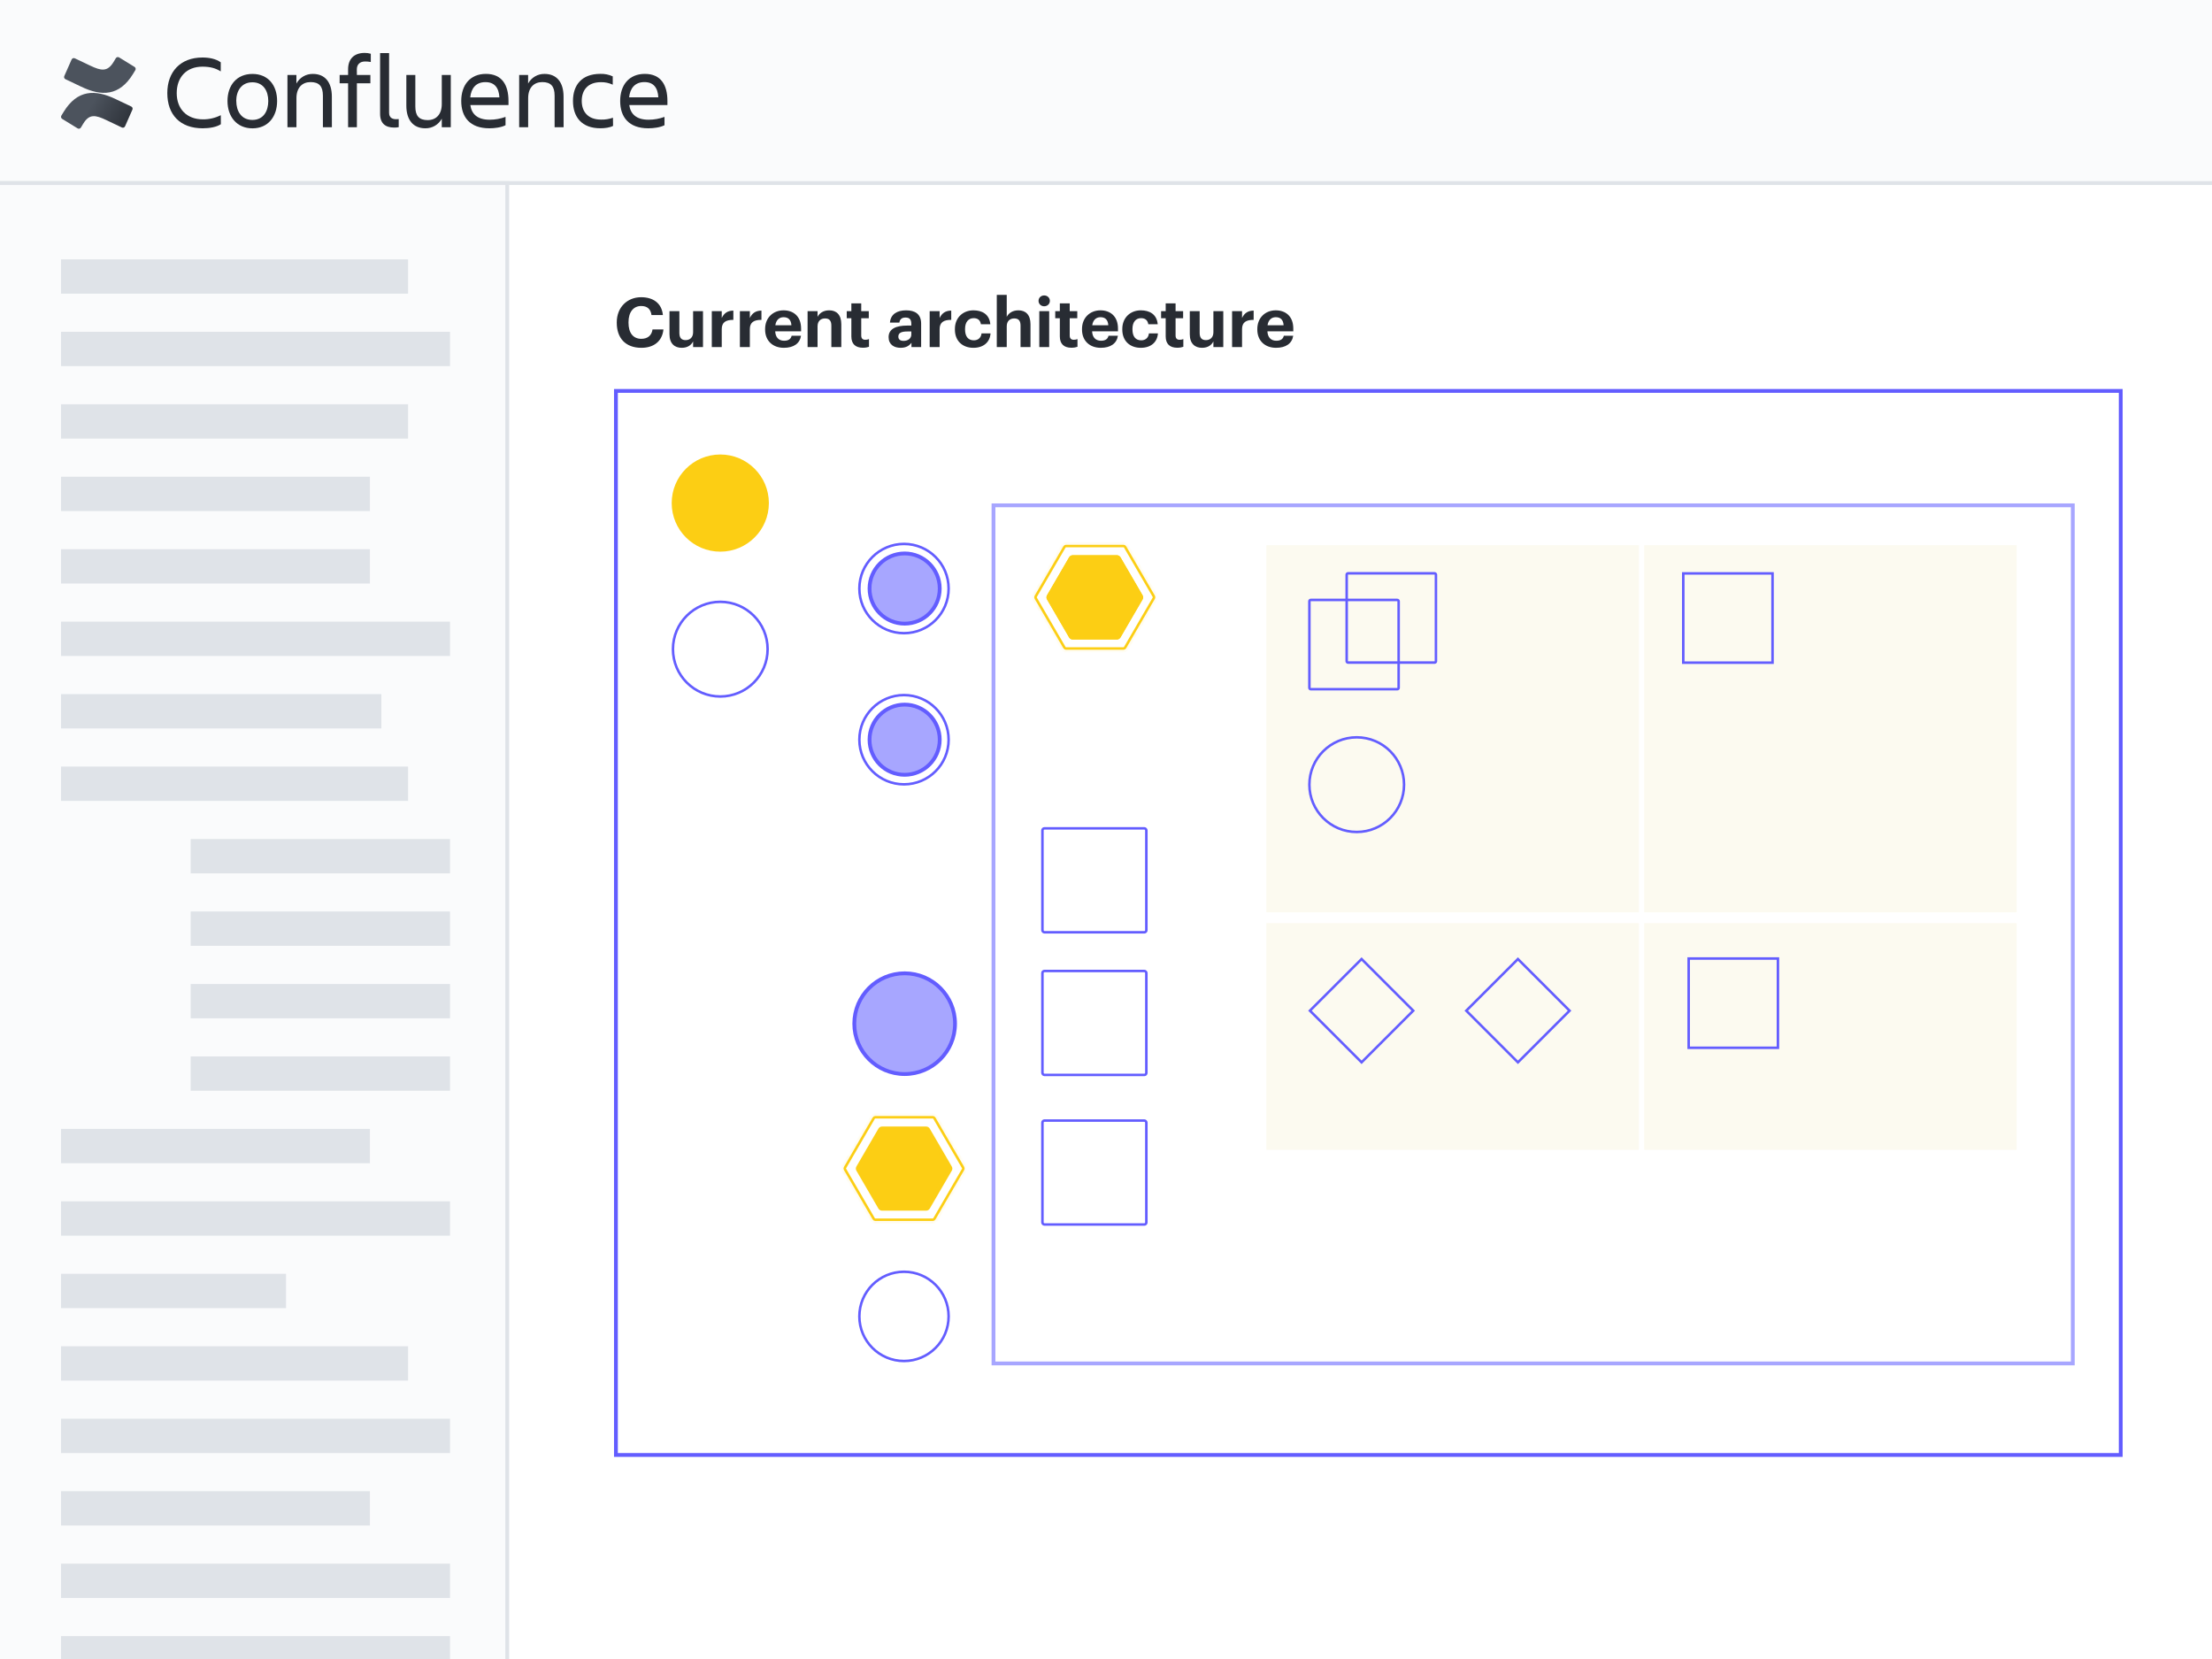 <svg width="580" height="435" viewBox="0 0 580 435" fill="none" xmlns="http://www.w3.org/2000/svg">
<rect x="0" y="0" width="580" height="435" fill="#808080" stroke="none"/>
<g clip-path="url(#clip0)">
<rect width="580" height="435" fill="white"/>
<rect x="-7" y="-6" width="598" height="54" fill="#FAFBFC" stroke="#DFE3E8"/>
<rect x="-20" y="48" width="153" height="403" fill="#FAFBFC" stroke="#DFE3E8"/>
<path d="M57.909 32.57C56.784 33.312 55.002 33.639 53.139 33.639C47.219 33.639 43.87 30.075 43.87 24.401C43.87 18.918 47.216 15.08 53.083 15.08C54.837 15.08 56.591 15.41 57.881 16.341V18.725C56.591 17.902 55.167 17.479 53.083 17.479C48.861 17.479 46.338 20.283 46.338 24.414C46.338 28.545 48.942 31.296 53.22 31.296C54.843 31.31 56.446 30.934 57.893 30.199L57.909 32.57Z" fill="#282C33"/>
<path d="M59.65 26.486C59.65 22.373 62.065 19.386 66.193 19.386C70.321 19.386 72.661 22.373 72.661 26.486C72.661 30.598 70.278 33.652 66.193 33.652C62.109 33.652 59.65 30.598 59.65 26.486ZM61.956 26.486C61.956 29.09 63.243 31.446 66.177 31.446C69.112 31.446 70.343 29.09 70.343 26.486C70.343 23.881 69.081 21.579 66.177 21.579C63.274 21.579 61.94 23.878 61.94 26.486H61.956Z" fill="#282C33"/>
<path d="M87.023 33.365H84.668V25.087C84.668 22.619 83.68 21.523 81.431 21.523C79.25 21.523 77.73 22.974 77.73 25.744V33.365H75.371V19.656H77.72V21.903C78.141 21.125 78.768 20.477 79.532 20.033C80.297 19.588 81.17 19.363 82.054 19.382C85.207 19.382 87.014 21.563 87.014 25.33L87.023 33.365Z" fill="#282C33"/>
<path d="M93.579 19.66H97.115V21.84H93.579V33.368H91.273V21.84H89.055V19.66H91.273V18.152C91.273 15.6 92.7 13.874 95.635 13.874C96.172 13.871 96.707 13.945 97.224 14.092V16.258C96.736 16.165 96.24 16.119 95.744 16.12C94.289 16.12 93.563 16.971 93.563 18.205L93.579 19.66Z" fill="#282C33"/>
<path d="M103.336 33.449C101.09 33.449 99.663 32.38 99.663 29.857V13.927H102.022V29.582C102.022 30.829 102.844 31.256 103.857 31.256C104.086 31.26 104.316 31.25 104.545 31.227V33.34C104.148 33.424 103.742 33.46 103.336 33.449Z" fill="#282C33"/>
<path d="M106.545 19.66H108.903V27.928C108.903 30.396 109.888 31.492 112.137 31.492C114.318 31.492 115.839 30.041 115.839 27.271V19.66H118.197V33.368H115.839V31.119C115.418 31.896 114.792 32.543 114.028 32.988C113.264 33.432 112.392 33.658 111.508 33.639C108.355 33.639 106.545 31.458 106.545 27.692V19.66Z" fill="#282C33"/>
<path d="M128.314 33.639C123.186 33.639 120.939 30.679 120.939 26.473C120.939 22.333 123.242 19.373 127.41 19.373C131.632 19.373 133.33 22.305 133.33 26.473V27.554H123.323C123.653 29.885 125.161 31.393 128.395 31.393C129.814 31.391 131.222 31.14 132.554 30.651V32.832C131.439 33.421 129.713 33.639 128.314 33.639ZM123.298 25.539H130.947C130.809 22.987 129.657 21.535 127.298 21.535C124.806 21.523 123.544 23.14 123.298 25.526V25.539Z" fill="#282C33"/>
<path d="M147.78 33.365H145.422V25.087C145.422 22.619 144.434 21.523 142.188 21.523C140.007 21.523 138.486 22.975 138.486 25.744V33.365H136.128V19.657H138.474V21.903C138.894 21.125 139.52 20.478 140.284 20.033C141.048 19.588 141.921 19.363 142.805 19.382C145.957 19.382 147.768 21.563 147.768 25.33L147.78 33.365Z" fill="#282C33"/>
<path d="M160.747 33.01C159.925 33.449 158.663 33.633 157.404 33.633C152.522 33.633 150.238 30.673 150.238 26.467C150.238 22.326 152.513 19.367 157.404 19.367C158.528 19.329 159.645 19.554 160.666 20.024V22.205C159.693 21.747 158.626 21.522 157.55 21.548C153.989 21.548 152.534 23.794 152.534 26.455C152.534 29.115 154.014 31.362 157.607 31.362C158.667 31.389 159.723 31.221 160.722 30.866L160.747 33.01Z" fill="#282C33"/>
<path d="M169.988 33.639C164.86 33.639 162.613 30.679 162.613 26.473C162.613 22.333 164.916 19.373 169.081 19.373C173.303 19.373 175.001 22.305 175.001 26.473V27.554H164.997C165.327 29.885 166.835 31.393 170.069 31.393C171.491 31.391 172.902 31.14 174.237 30.651V32.832C173.113 33.421 171.387 33.639 169.988 33.639ZM164.956 25.526H172.62C172.48 22.974 171.331 21.523 168.972 21.523C166.477 21.523 165.218 23.14 164.956 25.526Z" fill="#282C33"/>
<path d="M16.709 29.305C16.507 29.617 16.279 30.018 16.086 30.321C16.003 30.462 15.979 30.629 16.019 30.788C16.058 30.946 16.159 31.083 16.298 31.168L20.348 33.66C20.419 33.704 20.497 33.733 20.578 33.746C20.66 33.759 20.744 33.755 20.824 33.736C20.904 33.716 20.98 33.68 21.046 33.631C21.113 33.582 21.169 33.52 21.211 33.449C21.373 33.178 21.582 32.826 21.809 32.452C23.414 29.8 25.028 30.124 27.938 31.517L31.95 33.427C32.026 33.463 32.107 33.483 32.191 33.487C32.274 33.49 32.357 33.477 32.435 33.448C32.513 33.419 32.585 33.375 32.646 33.318C32.706 33.26 32.755 33.192 32.788 33.115L34.717 28.754C34.786 28.604 34.793 28.433 34.736 28.278C34.68 28.124 34.564 27.998 34.415 27.928C33.564 27.529 31.879 26.735 30.365 26.003C24.897 23.361 20.258 23.535 16.709 29.305Z" fill="url(#paint0_linear)"/>
<path d="M34.867 19.408C35.069 19.096 35.3 18.694 35.49 18.389C35.572 18.249 35.596 18.082 35.557 17.924C35.518 17.767 35.419 17.63 35.281 17.545L31.231 15.052C31.16 15.009 31.082 14.98 31 14.967C30.919 14.954 30.835 14.957 30.755 14.977C30.675 14.997 30.599 15.032 30.532 15.082C30.466 15.131 30.41 15.193 30.368 15.264C30.209 15.538 30 15.887 29.77 16.264C28.153 18.894 26.539 18.582 23.632 17.199L19.616 15.289C19.541 15.253 19.459 15.233 19.376 15.229C19.293 15.225 19.209 15.238 19.131 15.268C19.053 15.296 18.982 15.341 18.921 15.398C18.86 15.455 18.812 15.524 18.778 15.601L16.849 19.962C16.788 20.109 16.786 20.274 16.843 20.423C16.899 20.572 17.011 20.694 17.155 20.763C18.002 21.162 19.688 21.959 21.205 22.688C26.682 25.352 31.321 25.174 34.867 19.408Z" fill="url(#paint1_linear)"/>
<rect x="16" y="68" width="91" height="9" fill="#DFE3E8"/>
<rect x="16" y="144" width="81" height="9" fill="#DFE3E8"/>
<rect x="16" y="334" width="59" height="9" fill="#DFE3E8"/>
<rect x="50" y="220" width="68" height="9" fill="#DFE3E8"/>
<rect x="16" y="87" width="102" height="9" fill="#DFE3E8"/>
<rect x="16" y="163" width="102" height="9" fill="#DFE3E8"/>
<rect x="16" y="353" width="91" height="9" fill="#DFE3E8"/>
<rect x="50" y="239" width="68" height="9" fill="#DFE3E8"/>
<rect x="16" y="106" width="91" height="9" fill="#DFE3E8"/>
<rect x="16" y="296" width="81" height="9" fill="#DFE3E8"/>
<rect x="16" y="182" width="84" height="9" fill="#DFE3E8"/>
<rect x="16" y="372" width="102" height="9" fill="#DFE3E8"/>
<rect x="16" y="410" width="102" height="9" fill="#DFE3E8"/>
<rect x="50" y="258" width="68" height="9" fill="#DFE3E8"/>
<rect x="16" y="125" width="81" height="9" fill="#DFE3E8"/>
<rect x="16" y="315" width="102" height="9" fill="#DFE3E8"/>
<rect x="16" y="391" width="81" height="9" fill="#DFE3E8"/>
<rect x="16" y="201" width="91" height="9" fill="#DFE3E8"/>
<rect x="16" y="429" width="102" height="9" fill="#DFE3E8"/>
<rect x="50" y="277" width="68" height="9" fill="#DFE3E8"/>
<path d="M168.182 91.198C171.35 91.198 173.636 89.56 173.96 86.374H171.098C170.864 88.03 169.748 88.84 168.146 88.84C166.022 88.84 164.798 87.292 164.798 84.628V84.484C164.798 81.82 166.094 80.236 168.128 80.236C169.748 80.236 170.612 81.064 170.828 82.612H173.816C173.51 79.444 171.206 77.932 168.11 77.932C164.456 77.932 161.72 80.596 161.72 84.502V84.646C161.72 88.606 163.97 91.198 168.182 91.198ZM178.749 91.198C180.297 91.198 181.251 90.478 181.737 89.524V91H184.329V81.586H181.737V87.112C181.737 88.498 180.873 89.182 179.775 89.182C178.659 89.182 178.137 88.57 178.137 87.292V81.586H175.545V87.652C175.545 90.118 176.913 91.198 178.749 91.198ZM186.638 91H189.248V86.284C189.248 84.484 190.364 83.854 192.29 83.872V81.442C190.76 81.46 189.842 82.126 189.248 83.386V81.586H186.638V91ZM194.004 91H196.614V86.284C196.614 84.484 197.73 83.854 199.656 83.872V81.442C198.126 81.46 197.208 82.126 196.614 83.386V81.586H194.004V91ZM205.531 91.198C208.105 91.198 209.725 90.064 210.031 88.03H207.565C207.403 88.822 206.809 89.344 205.603 89.344C204.181 89.344 203.335 88.444 203.263 86.878H210.049V86.158C210.049 82.792 207.889 81.37 205.459 81.37C202.723 81.37 200.617 83.296 200.617 86.266V86.41C200.617 89.416 202.687 91.198 205.531 91.198ZM203.299 85.276C203.497 83.944 204.289 83.17 205.459 83.17C206.701 83.17 207.421 83.854 207.511 85.276H203.299ZM211.757 91H214.367V85.564C214.367 84.178 215.213 83.494 216.329 83.494C217.481 83.494 217.985 84.106 217.985 85.384V91H220.595V85.006C220.595 82.486 219.281 81.37 217.427 81.37C215.861 81.37 214.835 82.144 214.367 83.08V81.586H211.757V91ZM226.27 91.18C226.972 91.18 227.494 91.054 227.854 90.928V88.912C227.548 89.038 227.26 89.092 226.864 89.092C226.198 89.092 225.82 88.732 225.82 87.976V83.44H227.8V81.586H225.82V79.552H223.228V81.586H222.022V83.44H223.228V88.21C223.228 90.172 224.29 91.18 226.27 91.18ZM236.145 91.198C237.621 91.198 238.449 90.622 238.989 89.866V91H241.527V84.862C241.527 82.306 239.889 81.37 237.585 81.37C235.281 81.37 233.517 82.36 233.355 84.592H235.821C235.929 83.782 236.397 83.26 237.423 83.26C238.611 83.26 238.953 83.872 238.953 84.988V85.366H237.891C235.011 85.366 232.995 86.194 232.995 88.39C232.995 90.37 234.435 91.198 236.145 91.198ZM236.919 89.38C235.965 89.38 235.551 88.93 235.551 88.246C235.551 87.238 236.433 86.914 237.945 86.914H238.953V87.706C238.953 88.75 238.071 89.38 236.919 89.38ZM243.767 91H246.377V86.284C246.377 84.484 247.493 83.854 249.419 83.872V81.442C247.889 81.46 246.971 82.126 246.377 83.386V81.586H243.767V91ZM255.223 91.198C257.959 91.198 259.579 89.65 259.723 87.418H257.365C257.239 88.624 256.393 89.236 255.349 89.236C253.891 89.236 253.045 88.264 253.045 86.374V86.23C253.045 84.43 253.945 83.422 255.295 83.422C256.357 83.422 257.023 83.926 257.203 85.024H259.669C259.435 82.324 257.419 81.37 255.241 81.37C252.559 81.37 250.381 83.224 250.381 86.266V86.41C250.381 89.488 252.469 91.198 255.223 91.198ZM261.363 91H263.973V85.564C263.973 84.178 264.819 83.494 265.935 83.494C267.087 83.494 267.591 84.106 267.591 85.384V91H270.201V85.006C270.201 82.486 268.887 81.37 267.033 81.37C265.467 81.37 264.441 82.144 263.973 83.08V77.32H261.363V91ZM272.509 91H275.101V81.586H272.509V91ZM273.787 80.308C274.633 80.308 275.281 79.696 275.281 78.886C275.281 78.076 274.633 77.464 273.787 77.464C272.959 77.464 272.311 78.076 272.311 78.886C272.311 79.696 272.959 80.308 273.787 80.308ZM280.938 91.18C281.64 91.18 282.162 91.054 282.522 90.928V88.912C282.216 89.038 281.928 89.092 281.532 89.092C280.866 89.092 280.488 88.732 280.488 87.976V83.44H282.468V81.586H280.488V79.552H277.896V81.586H276.69V83.44H277.896V88.21C277.896 90.172 278.958 91.18 280.938 91.18ZM288.623 91.198C291.197 91.198 292.817 90.064 293.123 88.03H290.657C290.495 88.822 289.901 89.344 288.695 89.344C287.273 89.344 286.427 88.444 286.355 86.878H293.141V86.158C293.141 82.792 290.981 81.37 288.551 81.37C285.815 81.37 283.709 83.296 283.709 86.266V86.41C283.709 89.416 285.779 91.198 288.623 91.198ZM286.391 85.276C286.589 83.944 287.381 83.17 288.551 83.17C289.793 83.17 290.513 83.854 290.603 85.276H286.391ZM299.115 91.198C301.851 91.198 303.471 89.65 303.615 87.418H301.257C301.131 88.624 300.285 89.236 299.241 89.236C297.783 89.236 296.937 88.264 296.937 86.374V86.23C296.937 84.43 297.837 83.422 299.187 83.422C300.249 83.422 300.915 83.926 301.095 85.024H303.561C303.327 82.324 301.311 81.37 299.133 81.37C296.451 81.37 294.273 83.224 294.273 86.266V86.41C294.273 89.488 296.361 91.198 299.115 91.198ZM308.694 91.18C309.396 91.18 309.918 91.054 310.278 90.928V88.912C309.972 89.038 309.684 89.092 309.288 89.092C308.622 89.092 308.244 88.732 308.244 87.976V83.44H310.224V81.586H308.244V79.552H305.652V81.586H304.446V83.44H305.652V88.21C305.652 90.172 306.714 91.18 308.694 91.18ZM315.173 91.198C316.721 91.198 317.675 90.478 318.161 89.524V91H320.753V81.586H318.161V87.112C318.161 88.498 317.297 89.182 316.199 89.182C315.083 89.182 314.561 88.57 314.561 87.292V81.586H311.969V87.652C311.969 90.118 313.337 91.198 315.173 91.198ZM323.062 91H325.672V86.284C325.672 84.484 326.788 83.854 328.714 83.872V81.442C327.184 81.46 326.266 82.126 325.672 83.386V81.586H323.062V91ZM334.59 91.198C337.164 91.198 338.784 90.064 339.09 88.03H336.624C336.462 88.822 335.868 89.344 334.662 89.344C333.24 89.344 332.394 88.444 332.322 86.878H339.108V86.158C339.108 82.792 336.948 81.37 334.518 81.37C331.782 81.37 329.676 83.296 329.676 86.266V86.41C329.676 89.416 331.746 91.198 334.59 91.198ZM332.358 85.276C332.556 83.944 333.348 83.17 334.518 83.17C335.76 83.17 336.48 83.854 336.57 85.276H332.358Z" fill="#282C33"/>
<rect x="260.5" y="132.5" width="283" height="225" stroke="#A7A6FF"/>
<circle cx="237.201" cy="154.321" r="9.201" fill="#A7A6FF"/>
<circle cx="237.201" cy="154.321" r="9.201" stroke="#635DFF"/>
<circle cx="237.032" cy="154.322" r="11.702" stroke="#635DFF" stroke-width="0.66"/>
<circle cx="237.201" cy="193.956" r="9.201" fill="#A7A6FF"/>
<circle cx="237.201" cy="193.956" r="9.201" stroke="#635DFF"/>
<circle cx="237.208" cy="268.415" r="13.207" fill="#A7A6FF"/>
<circle cx="237.208" cy="268.415" r="13.207" stroke="#635DFF"/>
<circle cx="237.032" cy="193.956" r="11.702" stroke="#635DFF" stroke-width="0.66"/>
<circle cx="237.032" cy="345.164" r="11.702" stroke="#635DFF" stroke-width="0.66"/>
<circle cx="188.863" cy="131.91" r="12.74" fill="#FCCE14"/>
<circle cx="188.863" cy="170.212" r="12.41" stroke="#635DFF" stroke-width="0.66"/>
<mask id="path-45-inside-1" fill="white">
<rect x="276.387" y="257.785" width="21.017" height="21.017" rx="0.648"/>
</mask>
<rect x="276.387" y="257.785" width="21.017" height="21.017" rx="0.648" fill="#635DFF" stroke="#635DFF" stroke-width="1.321" mask="url(#path-45-inside-1)"/>
<rect x="273.33" y="254.598" width="27.252" height="27.252" rx="0.531" stroke="#635DFF" stroke-width="0.66"/>
<mask id="path-47-inside-2" fill="white">
<rect x="276.387" y="297.007" width="21.017" height="21.017" rx="0.648"/>
</mask>
<rect x="276.387" y="297.007" width="21.017" height="21.017" rx="0.648" fill="#635DFF" stroke="#635DFF" stroke-width="1.321" mask="url(#path-47-inside-2)"/>
<rect x="273.33" y="293.82" width="27.252" height="27.252" rx="0.531" stroke="#635DFF" stroke-width="0.66"/>
<mask id="path-49-inside-3" fill="white">
<rect x="276.387" y="220.384" width="21.017" height="21.017" rx="0.648"/>
</mask>
<rect x="276.387" y="220.384" width="21.017" height="21.017" rx="0.648" fill="#635DFF" stroke="#635DFF" stroke-width="1.321" mask="url(#path-49-inside-3)"/>
<rect x="273.33" y="217.198" width="27.252" height="27.252" rx="0.531" stroke="#635DFF" stroke-width="0.66"/>
<path d="M231.281 295.885C231.068 295.885 230.872 295.998 230.765 296.182L224.992 306.114C224.884 306.299 224.884 306.528 224.992 306.714L230.765 316.646C230.872 316.829 231.068 316.942 231.281 316.942H242.835C243.048 316.942 243.244 316.829 243.351 316.646L249.125 306.714C249.232 306.528 249.232 306.299 249.125 306.114L243.351 296.182C243.244 295.998 243.048 295.885 242.835 295.885H231.281Z" fill="#FCCE14"/>
<path d="M231.281 295.885C231.068 295.885 230.872 295.998 230.765 296.182L224.992 306.114C224.884 306.299 224.884 306.528 224.992 306.714L230.765 316.646C230.872 316.829 231.068 316.942 231.281 316.942H242.835C243.048 316.942 243.244 316.829 243.351 316.646L249.125 306.714C249.232 306.528 249.232 306.299 249.125 306.114L243.351 296.182C243.244 295.998 243.048 295.885 242.835 295.885H231.281Z" stroke="#FCCE14"/>
<mask id="path-52-inside-4" fill="white">
<path d="M242.817 316.909C243.03 316.909 243.226 316.796 243.333 316.612L249.087 306.713C249.194 306.528 249.194 306.299 249.087 306.114L243.333 296.215C243.226 296.032 243.03 295.919 242.817 295.919H231.303C231.091 295.919 230.894 296.032 230.787 296.215L225.034 306.114C224.926 306.299 224.926 306.528 225.034 306.713L230.787 316.612C230.894 316.796 231.091 316.909 231.303 316.909H242.817ZM243.373 316.679C243.266 316.862 243.07 316.975 242.858 316.975H231.263C231.05 316.975 230.854 316.862 230.747 316.679L224.954 306.713C224.846 306.528 224.846 306.299 224.954 306.114L230.747 296.149C230.854 295.965 231.05 295.852 231.263 295.852H242.858C243.07 295.852 243.266 295.965 243.373 296.149L249.167 306.114C249.275 306.299 249.275 306.528 249.167 306.713L243.373 316.679Z"/>
</mask>
<path d="M242.817 316.909C243.03 316.909 243.226 316.796 243.333 316.612L249.087 306.713C249.194 306.528 249.194 306.299 249.087 306.114L243.333 296.215C243.226 296.032 243.03 295.919 242.817 295.919H231.303C231.091 295.919 230.894 296.032 230.787 296.215L225.034 306.114C224.926 306.299 224.926 306.528 225.034 306.713L230.787 316.612C230.894 316.796 231.091 316.909 231.303 316.909H242.817ZM243.373 316.679C243.266 316.862 243.07 316.975 242.858 316.975H231.263C231.05 316.975 230.854 316.862 230.747 316.679L224.954 306.713C224.846 306.528 224.846 306.299 224.954 306.114L230.747 296.149C230.854 295.965 231.05 295.852 231.263 295.852H242.858C243.07 295.852 243.266 295.965 243.373 296.149L249.167 306.114C249.275 306.299 249.275 306.528 249.167 306.713L243.373 316.679Z" fill="#FCCE14"/>
<path d="M249.167 306.114L248.596 306.446L249.167 306.114ZM249.167 306.713L248.596 306.382L249.167 306.713ZM243.373 296.149L242.802 296.481L243.373 296.149ZM230.747 296.149L230.176 295.817L230.747 296.149ZM224.954 306.713L225.524 306.382L224.954 306.713ZM224.954 306.114L225.524 306.446L224.954 306.114ZM230.747 316.679L231.318 316.347L230.747 316.679ZM243.373 316.679L243.944 317.011L243.373 316.679ZM230.787 316.612L230.217 316.944L230.787 316.612ZM225.034 306.114L224.463 305.782L225.034 306.114ZM225.034 306.713L224.463 307.045L225.034 306.713ZM230.787 296.215L231.358 296.547L230.787 296.215ZM243.333 296.215L243.904 295.883L243.333 296.215ZM249.087 306.713L248.516 306.382L249.087 306.713ZM249.087 306.114L248.516 306.446L249.087 306.114ZM243.333 316.612L243.904 316.944L243.333 316.612ZM242.762 316.28L248.516 306.382L249.658 307.045L243.904 316.944L242.762 316.28ZM248.516 306.446L242.762 296.547L243.904 295.883L249.658 305.782L248.516 306.446ZM242.817 296.579H231.303V295.258H242.817V296.579ZM231.358 296.547L225.605 306.446L224.463 305.782L230.217 295.883L231.358 296.547ZM225.605 306.382L231.358 316.28L230.217 316.944L224.463 307.045L225.605 306.382ZM231.303 316.249H242.817V317.569H231.303V316.249ZM242.858 317.636H231.263V316.315H242.858V317.636ZM230.176 317.011L224.383 307.045L225.524 306.382L231.318 316.347L230.176 317.011ZM224.383 305.782L230.176 295.817L231.318 296.481L225.524 306.446L224.383 305.782ZM231.263 295.192H242.858V296.513H231.263V295.192ZM243.944 295.817L249.738 305.782L248.596 306.446L242.802 296.481L243.944 295.817ZM249.738 307.045L243.944 317.011L242.802 316.347L248.596 306.382L249.738 307.045ZM249.738 305.782C249.965 306.173 249.965 306.655 249.738 307.045L248.596 306.382C248.584 306.401 248.584 306.426 248.596 306.446L249.738 305.782ZM242.858 295.192C243.305 295.192 243.719 295.43 243.944 295.817L242.802 296.481C242.814 296.5 242.835 296.513 242.858 296.513V295.192ZM230.176 295.817C230.401 295.43 230.815 295.192 231.263 295.192V296.513C231.286 296.513 231.307 296.5 231.318 296.481L230.176 295.817ZM224.383 307.045C224.156 306.655 224.156 306.173 224.383 305.782L225.524 306.446C225.536 306.426 225.536 306.401 225.524 306.382L224.383 307.045ZM231.263 317.636C230.815 317.636 230.401 317.398 230.176 317.011L231.318 316.347C231.307 316.327 231.286 316.315 231.263 316.315V317.636ZM242.858 316.315C242.835 316.315 242.814 316.327 242.802 316.347L243.944 317.011C243.719 317.398 243.305 317.636 242.858 317.636V316.315ZM231.358 316.28C231.347 316.261 231.326 316.249 231.303 316.249V317.569C230.855 317.569 230.441 317.331 230.217 316.944L231.358 316.28ZM225.605 306.446C225.616 306.426 225.616 306.401 225.605 306.382L224.463 307.045C224.236 306.655 224.236 306.173 224.463 305.782L225.605 306.446ZM231.303 296.579C231.326 296.579 231.347 296.567 231.358 296.547L230.217 295.883C230.441 295.496 230.855 295.258 231.303 295.258V296.579ZM242.762 296.547C242.774 296.567 242.795 296.579 242.817 296.579V295.258C243.265 295.258 243.679 295.496 243.904 295.883L242.762 296.547ZM248.516 306.382C248.504 306.401 248.504 306.426 248.516 306.446L249.658 305.782C249.885 306.173 249.885 306.655 249.658 307.045L248.516 306.382ZM243.904 316.944C243.679 317.331 243.265 317.569 242.817 317.569V316.249C242.795 316.249 242.774 316.261 242.762 316.28L243.904 316.944Z" fill="#FCCE14" mask="url(#path-52-inside-4)"/>
<path d="M229.499 292.953C229.339 292.953 229.191 293.039 229.111 293.177L221.563 306.161C221.482 306.3 221.482 306.473 221.563 306.612L229.111 319.596C229.191 319.734 229.339 319.819 229.499 319.819H244.604C244.764 319.819 244.912 319.734 244.992 319.596L252.54 306.612C252.621 306.473 252.621 306.3 252.54 306.161L244.992 293.177C244.912 293.039 244.764 292.953 244.604 292.953H229.499Z" stroke="#FCCE14" stroke-width="0.66"/>
<mask id="path-55-inside-5" fill="white">
<path d="M244.58 320.106C244.858 320.106 245.115 319.958 245.254 319.718L252.776 306.778C252.917 306.536 252.917 306.237 252.776 305.994L245.254 293.054C245.115 292.814 244.858 292.666 244.58 292.666H229.528C229.25 292.666 228.994 292.814 228.854 293.054L221.333 305.994C221.192 306.237 221.192 306.536 221.333 306.778L228.854 319.718C228.994 319.958 229.25 320.106 229.528 320.106H244.58ZM245.307 319.805C245.167 320.045 244.911 320.193 244.633 320.193H229.476C229.198 320.193 228.941 320.045 228.802 319.805L221.228 306.778C221.087 306.536 221.087 306.237 221.228 305.994L228.802 292.967C228.941 292.727 229.198 292.58 229.476 292.58H244.633C244.911 292.58 245.167 292.727 245.307 292.967L252.881 305.994C253.022 306.237 253.022 306.536 252.881 306.778L245.307 319.805Z"/>
</mask>
<path d="M252.881 305.994L253.452 305.662L252.881 305.994ZM252.881 306.778L253.452 307.11L252.881 306.778ZM245.307 292.967L244.736 293.299L245.307 292.967ZM228.802 292.967L228.231 292.635L228.802 292.967ZM221.228 306.778L220.657 307.11L221.228 306.778ZM221.228 305.994L220.657 305.662L221.228 305.994ZM228.802 319.805L228.231 320.137L228.802 319.805ZM245.307 319.805L244.736 319.473L245.307 319.805ZM228.854 293.054L228.283 292.722L228.854 293.054ZM245.254 293.054L245.825 292.722L245.254 293.054ZM252.776 306.778L253.347 307.11L252.776 306.778ZM252.776 305.994L253.347 305.663L252.776 305.994ZM245.254 319.718L245.825 320.05L245.254 319.718ZM244.683 319.386L252.205 306.446L253.347 307.11L245.825 320.05L244.683 319.386ZM252.205 306.326L244.683 293.386L245.825 292.722L253.347 305.663L252.205 306.326ZM244.58 293.327H229.528V292.006H244.58V293.327ZM229.425 293.386L221.904 306.326L220.762 305.663L228.283 292.722L229.425 293.386ZM221.904 306.446L229.425 319.386L228.283 320.05L220.762 307.11L221.904 306.446ZM229.528 319.446H244.58V320.766H229.528V319.446ZM244.633 320.853H229.476V319.532H244.633V320.853ZM228.231 320.137L220.657 307.11L221.799 306.446L229.373 319.473L228.231 320.137ZM220.657 305.662L228.231 292.635L229.373 293.299L221.799 306.326L220.657 305.662ZM229.476 291.919H244.633V293.24H229.476V291.919ZM245.878 292.635L253.452 305.662L252.31 306.326L244.736 293.299L245.878 292.635ZM253.452 307.11L245.878 320.137L244.736 319.473L252.31 306.446L253.452 307.11ZM253.452 305.662C253.712 306.11 253.712 306.663 253.452 307.11L252.31 306.446C252.331 306.409 252.331 306.363 252.31 306.326L253.452 305.662ZM244.633 291.919C245.146 291.919 245.62 292.192 245.878 292.635L244.736 293.299C244.715 293.263 244.675 293.24 244.633 293.24V291.919ZM228.231 292.635C228.489 292.192 228.963 291.919 229.476 291.919V293.24C229.433 293.24 229.394 293.263 229.373 293.299L228.231 292.635ZM220.657 307.11C220.397 306.663 220.397 306.11 220.657 305.662L221.799 306.326C221.777 306.363 221.777 306.409 221.799 306.446L220.657 307.11ZM229.476 320.853C228.963 320.853 228.489 320.58 228.231 320.137L229.373 319.473C229.394 319.51 229.433 319.532 229.476 319.532V320.853ZM244.633 319.532C244.675 319.532 244.715 319.51 244.736 319.473L245.878 320.137C245.62 320.58 245.146 320.853 244.633 320.853V319.532ZM229.425 319.386C229.446 319.423 229.486 319.446 229.528 319.446V320.766C229.015 320.766 228.541 320.494 228.283 320.05L229.425 319.386ZM221.904 306.326C221.882 306.363 221.882 306.409 221.904 306.446L220.762 307.11C220.502 306.662 220.502 306.11 220.762 305.663L221.904 306.326ZM229.528 293.327C229.486 293.327 229.446 293.349 229.425 293.386L228.283 292.722C228.541 292.279 229.015 292.006 229.528 292.006V293.327ZM244.683 293.386C244.662 293.349 244.623 293.327 244.58 293.327V292.006C245.093 292.006 245.568 292.279 245.825 292.722L244.683 293.386ZM252.205 306.446C252.226 306.409 252.226 306.363 252.205 306.326L253.347 305.663C253.607 306.11 253.607 306.662 253.347 307.11L252.205 306.446ZM245.825 320.05C245.568 320.494 245.093 320.766 244.58 320.766V319.446C244.623 319.446 244.662 319.423 244.683 319.386L245.825 320.05Z" fill="#FCCE14" mask="url(#path-55-inside-5)"/>
<path d="M281.286 146.106C281.073 146.106 280.877 146.219 280.77 146.402L274.997 156.334C274.889 156.52 274.889 156.748 274.997 156.934L280.77 166.866C280.877 167.049 281.073 167.162 281.286 167.162H292.84C293.053 167.162 293.249 167.049 293.356 166.866L299.13 156.934C299.237 156.748 299.237 156.52 299.13 156.334L293.356 146.402C293.249 146.219 293.053 146.106 292.84 146.106H281.286Z" fill="#FCCE14"/>
<path d="M281.286 146.106C281.073 146.106 280.877 146.219 280.77 146.402L274.997 156.334C274.889 156.52 274.889 156.748 274.997 156.934L280.77 166.866C280.877 167.049 281.073 167.162 281.286 167.162H292.84C293.053 167.162 293.249 167.049 293.356 166.866L299.13 156.934C299.237 156.748 299.237 156.52 299.13 156.334L293.356 146.402C293.249 146.219 293.053 146.106 292.84 146.106H281.286Z" stroke="#FCCE14"/>
<path d="M292.819 167.129C293.032 167.129 293.228 167.016 293.335 166.833L299.089 156.934C299.196 156.749 299.196 156.52 299.089 156.335L293.335 146.436C293.228 146.252 293.032 146.139 292.819 146.139H281.305C281.093 146.139 280.896 146.252 280.789 146.436L275.036 156.335C274.928 156.52 274.928 156.749 275.036 156.934L280.789 166.833C280.896 167.016 281.093 167.129 281.305 167.129H292.819ZM293.375 166.899C293.268 167.083 293.072 167.196 292.86 167.196H281.265C281.052 167.196 280.856 167.083 280.749 166.899L274.956 156.934C274.848 156.749 274.848 156.52 274.956 156.334L280.749 146.369C280.856 146.186 281.052 146.073 281.265 146.073H292.86C293.072 146.073 293.268 146.186 293.375 146.369L299.169 156.334C299.277 156.52 299.277 156.749 299.169 156.934L293.375 166.899Z" fill="#FCCE14"/>
<path d="M292.819 167.129C293.032 167.129 293.228 167.016 293.335 166.833L299.089 156.934C299.196 156.749 299.196 156.52 299.089 156.335L293.335 146.436C293.228 146.252 293.032 146.139 292.819 146.139H281.305C281.093 146.139 280.896 146.252 280.789 146.436L275.036 156.335C274.928 156.52 274.928 156.749 275.036 156.934L280.789 166.833C280.896 167.016 281.093 167.129 281.305 167.129H292.819ZM293.375 166.899C293.268 167.083 293.072 167.196 292.86 167.196H281.265C281.052 167.196 280.856 167.083 280.749 166.899L274.956 156.934C274.848 156.749 274.848 156.52 274.956 156.334L280.749 146.369C280.856 146.186 281.052 146.073 281.265 146.073H292.86C293.072 146.073 293.268 146.186 293.375 146.369L299.169 156.334C299.277 156.52 299.277 156.749 299.169 156.934L293.375 166.899Z" stroke="#FCCE14"/>
<path d="M279.504 143.173C279.344 143.173 279.196 143.258 279.116 143.396L271.568 156.38C271.487 156.519 271.487 156.692 271.568 156.832L279.116 169.815C279.196 169.954 279.344 170.039 279.504 170.039H294.609C294.769 170.039 294.917 169.954 294.997 169.815L302.545 156.832C302.626 156.692 302.626 156.519 302.545 156.38L294.997 143.396C294.917 143.258 294.769 143.173 294.609 143.173H279.504Z" stroke="#FCCE14" stroke-width="0.66"/>
<mask id="path-60-inside-6" fill="white">
<path d="M294.58 170.327C294.858 170.327 295.115 170.179 295.254 169.939L302.776 156.999C302.917 156.757 302.917 156.458 302.776 156.216L295.254 143.275C295.115 143.035 294.858 142.888 294.58 142.888H279.528C279.25 142.888 278.994 143.035 278.854 143.275L271.333 156.216C271.192 156.458 271.192 156.757 271.333 156.999L278.854 169.939C278.994 170.179 279.25 170.327 279.528 170.327H294.58ZM295.307 170.026C295.167 170.266 294.911 170.414 294.633 170.414H279.476C279.198 170.414 278.941 170.266 278.802 170.026L271.228 156.999C271.087 156.757 271.087 156.458 271.228 156.216L278.802 143.189C278.941 142.948 279.198 142.801 279.476 142.801H294.633C294.911 142.801 295.167 142.948 295.307 143.189L302.881 156.216C303.022 156.458 303.022 156.757 302.881 156.999L295.307 170.026Z"/>
</mask>
<path d="M302.881 156.216L303.452 155.884L302.881 156.216ZM302.881 156.999L303.452 157.331L302.881 156.999ZM295.307 143.189L294.736 143.52L295.307 143.189ZM278.802 143.189L278.231 142.857L278.802 143.189ZM271.228 156.999L270.657 157.331L271.228 156.999ZM271.228 156.216L270.657 155.884L271.228 156.216ZM278.802 170.026L278.231 170.358L278.802 170.026ZM295.307 170.026L294.736 169.694L295.307 170.026ZM278.854 143.275L278.283 142.944L278.854 143.275ZM295.254 143.275L295.825 142.944L295.254 143.275ZM302.776 156.999L303.347 157.331L302.776 156.999ZM302.776 156.216L303.347 155.884L302.776 156.216ZM295.254 169.939L295.825 170.271L295.254 169.939ZM294.683 169.608L302.205 156.667L303.347 157.331L295.825 170.271L294.683 169.608ZM302.205 156.547L294.683 143.607L295.825 142.944L303.347 155.884L302.205 156.547ZM294.58 143.548H279.528V142.227H294.58V143.548ZM279.425 143.607L271.904 156.547L270.762 155.884L278.283 142.944L279.425 143.607ZM271.904 156.667L279.425 169.608L278.283 170.271L270.762 157.331L271.904 156.667ZM279.528 169.667H294.58V170.988H279.528V169.667ZM294.633 171.074H279.476V169.754H294.633V171.074ZM278.231 170.358L270.657 157.331L271.799 156.667L279.373 169.694L278.231 170.358ZM270.657 155.884L278.231 142.857L279.373 143.52L271.799 156.547L270.657 155.884ZM279.476 142.14H294.633V143.461H279.476V142.14ZM295.878 142.857L303.452 155.884L302.31 156.547L294.736 143.52L295.878 142.857ZM303.452 157.331L295.878 170.358L294.736 169.694L302.31 156.667L303.452 157.331ZM303.452 155.884C303.712 156.331 303.712 156.884 303.452 157.331L302.31 156.667C302.331 156.63 302.331 156.585 302.31 156.547L303.452 155.884ZM294.633 142.14C295.146 142.14 295.62 142.413 295.878 142.857L294.736 143.52C294.715 143.484 294.675 143.461 294.633 143.461V142.14ZM278.231 142.857C278.489 142.413 278.963 142.14 279.476 142.14V143.461C279.433 143.461 279.394 143.484 279.373 143.52L278.231 142.857ZM270.657 157.331C270.397 156.884 270.397 156.331 270.657 155.884L271.799 156.547C271.777 156.585 271.777 156.63 271.799 156.667L270.657 157.331ZM279.476 171.074C278.963 171.074 278.489 170.802 278.231 170.358L279.373 169.694C279.394 169.731 279.433 169.754 279.476 169.754V171.074ZM294.633 169.754C294.675 169.754 294.715 169.731 294.736 169.694L295.878 170.358C295.62 170.802 295.146 171.074 294.633 171.074V169.754ZM279.425 169.608C279.446 169.644 279.486 169.667 279.528 169.667V170.988C279.015 170.988 278.541 170.715 278.283 170.271L279.425 169.608ZM271.904 156.547C271.882 156.585 271.882 156.63 271.904 156.667L270.762 157.331C270.502 156.884 270.502 156.331 270.762 155.884L271.904 156.547ZM279.528 143.548C279.486 143.548 279.446 143.571 279.425 143.607L278.283 142.944C278.541 142.5 279.015 142.227 279.528 142.227V143.548ZM294.683 143.607C294.662 143.571 294.623 143.548 294.58 143.548V142.227C295.093 142.227 295.568 142.5 295.825 142.944L294.683 143.607ZM302.205 156.667C302.226 156.63 302.226 156.585 302.205 156.547L303.347 155.884C303.607 156.331 303.607 156.884 303.347 157.331L302.205 156.667ZM295.825 170.271C295.568 170.715 295.093 170.988 294.58 170.988V169.667C294.623 169.667 294.662 169.644 294.683 169.608L295.825 170.271Z" fill="#FCCE14" mask="url(#path-60-inside-6)"/>
<rect x="332.037" y="142.944" width="97.672" height="96.257" fill="#FCFAF0"/>
<rect x="332.037" y="242.031" width="97.672" height="59.453" fill="#FCFAF0"/>
<rect x="431.125" y="142.944" width="97.672" height="96.257" fill="#FCFAF0"/>
<rect x="431.125" y="242.031" width="97.672" height="59.453" fill="#FCFAF0"/>
<rect x="441.365" y="150.351" width="23.404" height="23.404" stroke="#635DFF" stroke-width="0.66"/>
<rect x="442.781" y="251.33" width="23.404" height="23.404" stroke="#635DFF" stroke-width="0.66"/>
<rect x="343.475" y="265.008" width="19.15" height="19.15" transform="rotate(-45 343.475 265.008)" stroke="#635DFF" stroke-width="0.66"/>
<rect x="384.467" y="265.008" width="19.15" height="19.15" transform="rotate(-45 384.467 265.008)" stroke="#635DFF" stroke-width="0.66"/>
<rect x="353.109" y="150.33" width="23.404" height="23.404" rx="0.343" stroke="#635DFF" stroke-width="0.66"/>
<rect x="343.33" y="157.309" width="23.404" height="23.404" rx="0.343" stroke="#635DFF" stroke-width="0.66"/>
<rect x="161.5" y="102.5" width="394.566" height="279" stroke="#635DFF"/>
<circle cx="355.74" cy="205.74" r="12.41" stroke="#635DFF" stroke-width="0.66"/>
</g>
<defs>
<linearGradient id="paint0_linear" x1="34.608" y1="34.95" x2="22.355" y2="27.909" gradientUnits="userSpaceOnUse">
<stop stop-color="#282C33"/>
<stop offset="0.92" stop-color="#4C535D"/>
<stop offset="1" stop-color="#4C535D"/>
</linearGradient>
<linearGradient id="paint1_linear" x1="-263573" y1="-108629" x2="-263150" y2="-108142" gradientUnits="userSpaceOnUse">
<stop stop-color="#282C33"/>
<stop offset="0.92" stop-color="#5D646F"/>
<stop offset="1" stop-color="#4C535D"/>
</linearGradient>
<clipPath id="clip0">
<rect width="580" height="435" fill="white"/>
</clipPath>
</defs>
</svg>
